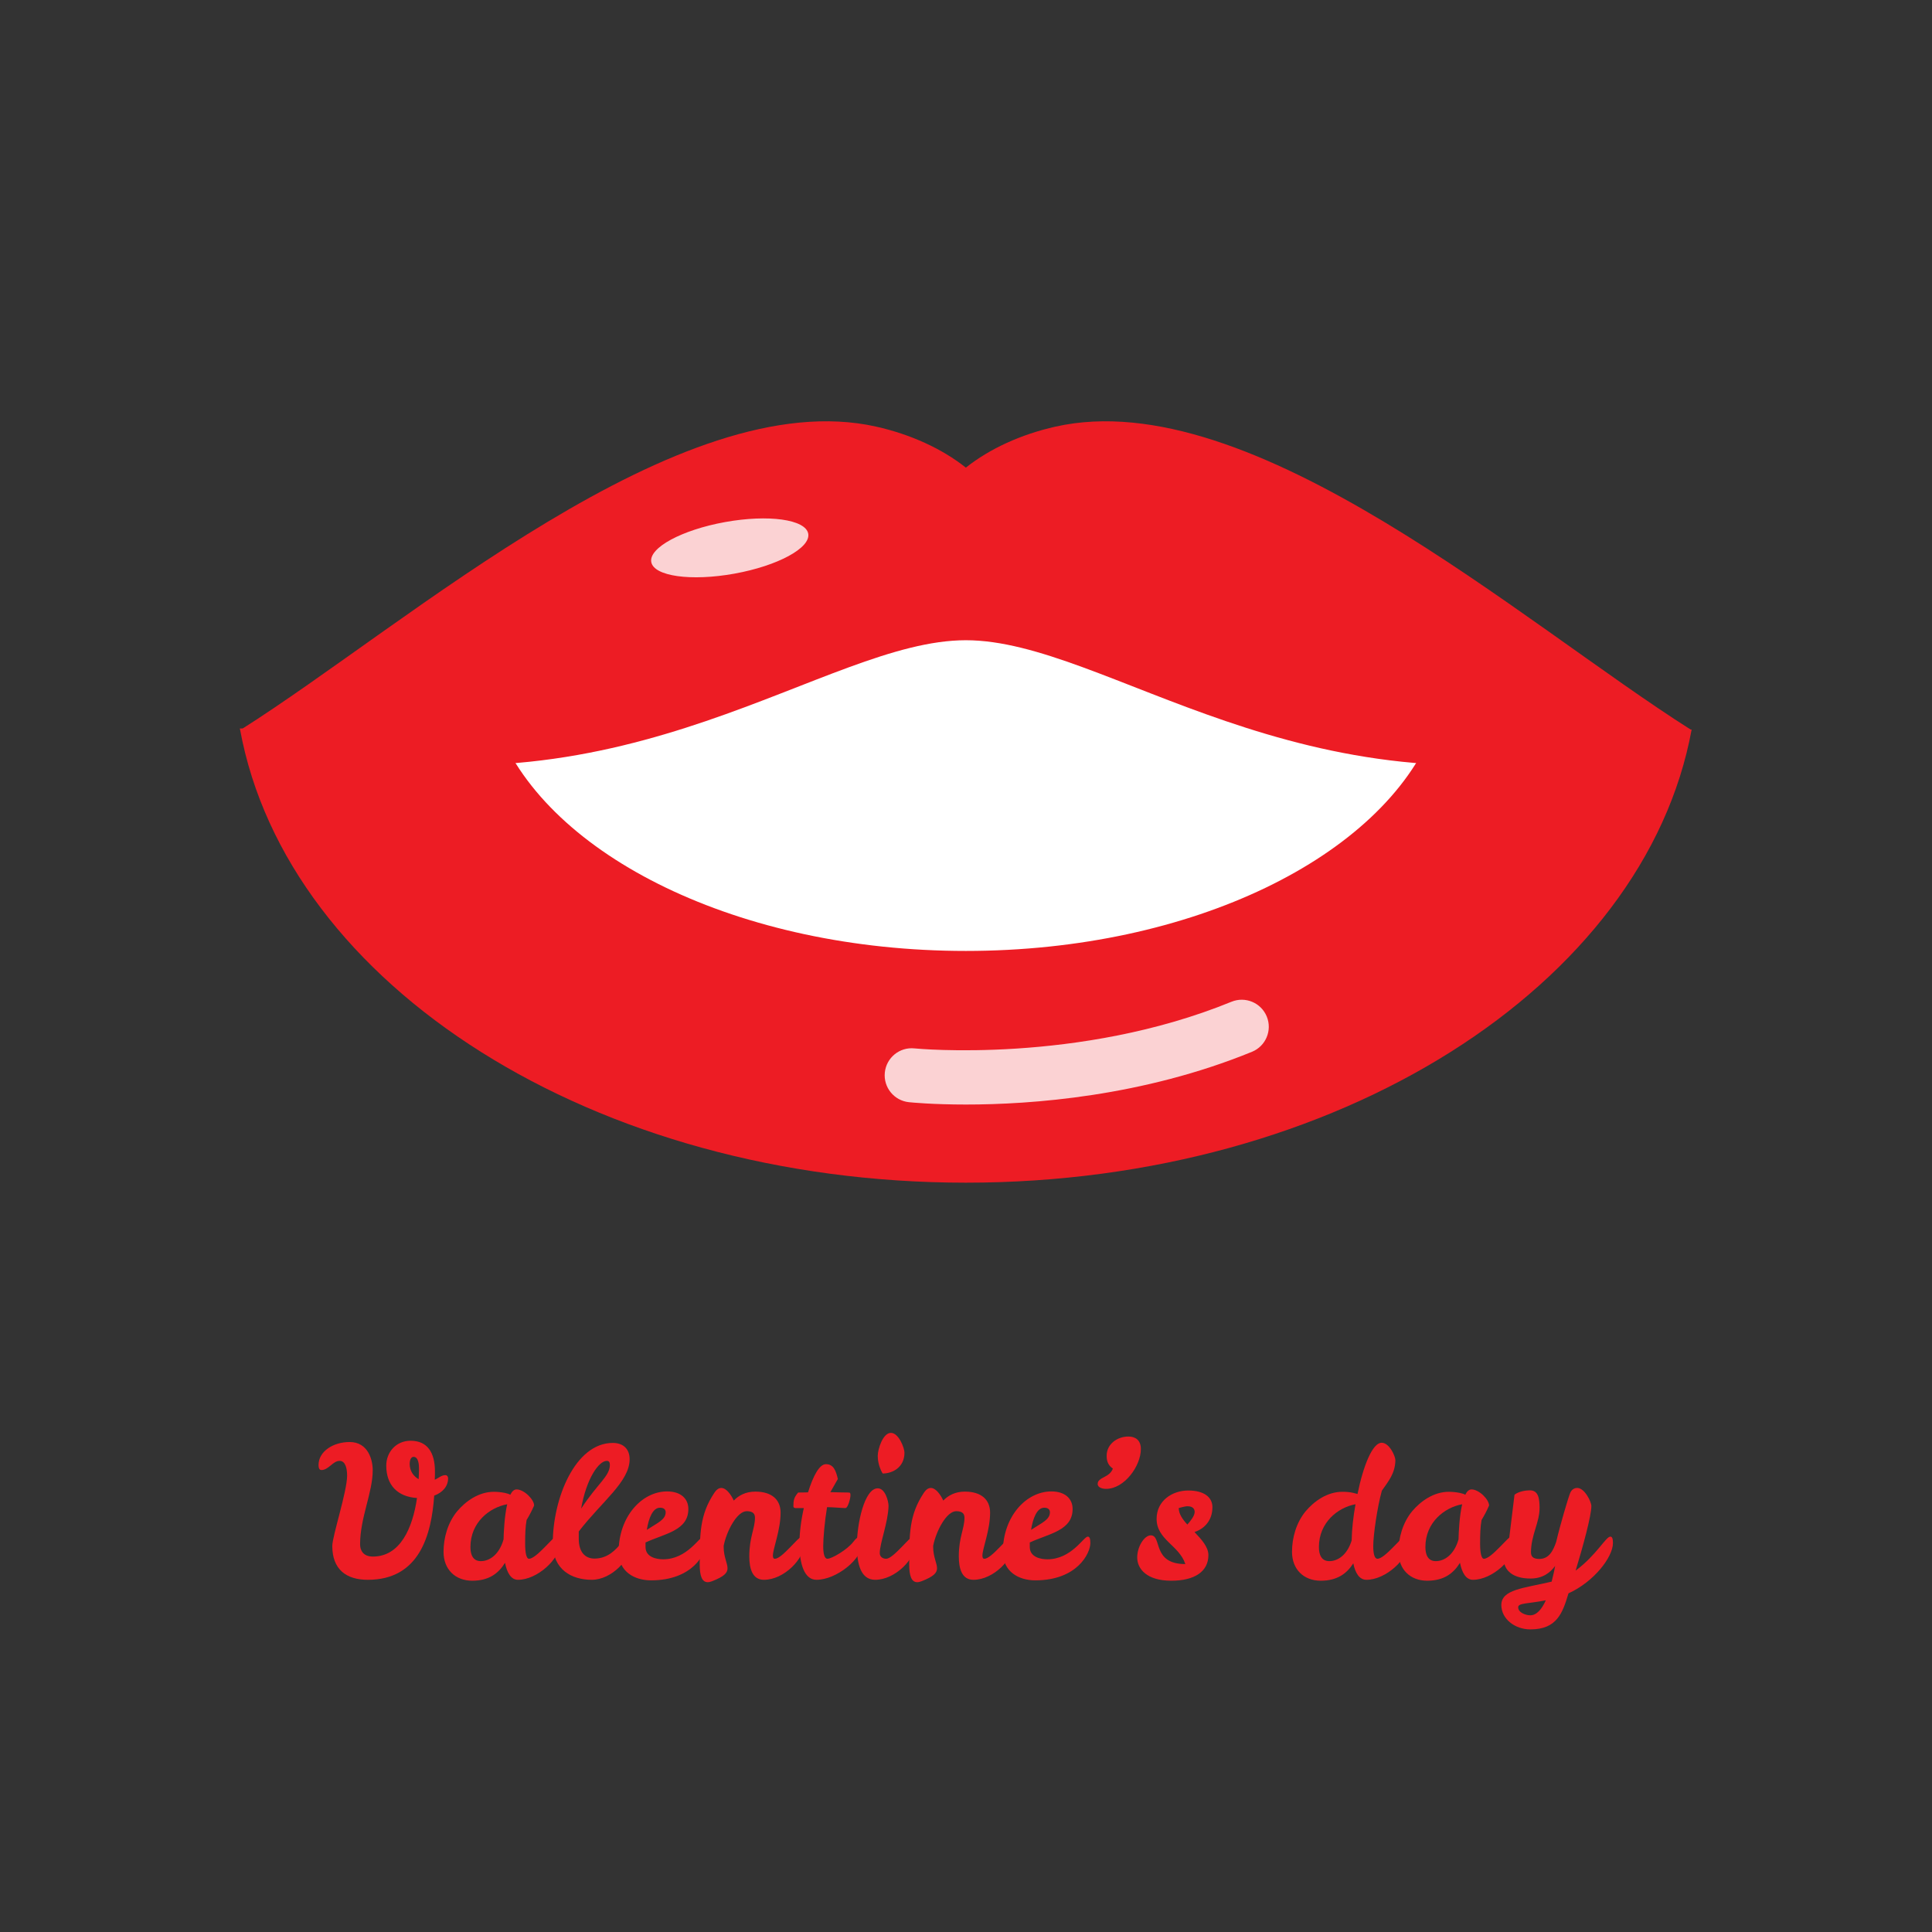 <?xml version="1.0" encoding="UTF-8" standalone="no"?>
<!-- Created with Inkscape (http://www.inkscape.org/) -->

<svg
   xmlns:dc="http://purl.org/dc/elements/1.1/"
   xmlns:cc="http://creativecommons.org/ns#"
   xmlns:rdf="http://www.w3.org/1999/02/22-rdf-syntax-ns#"
   xmlns:svg="http://www.w3.org/2000/svg"
   xmlns="http://www.w3.org/2000/svg"
   xmlns:sodipodi="http://sodipodi.sourceforge.net/DTD/sodipodi-0.dtd"
   xmlns:inkscape="http://www.inkscape.org/namespaces/inkscape"
   version="1.1"
   id="svg8007"
   xml:space="preserve"
   width="666.667"
   height="666.667"
   viewBox="0 0 666.667 666.667"
   sodipodi:docname="lips-Valentine-publicdomainvectors.org.svg"
   inkscape:version="0.92.4 (5da689c313, 2019-01-14)"><rect x="0" y="0" width="666.667" height="666.667" fill="#333333" stroke="none"/><defs
     id="defs8011"><clipPath
       clipPathUnits="userSpaceOnUse"
       id="clipPath8023"><path
         d="M 0,500 H 500 V 0 H 0 Z"
         id="path8021"
         inkscape:connector-curvature="0" /></clipPath><clipPath
       clipPathUnits="userSpaceOnUse"
       id="clipPath8037"><path
         d="m 229.011,241.332 h 99.433 v -27.131 h -99.433 z"
         id="path8035"
         inkscape:connector-curvature="0" /></clipPath><clipPath
       clipPathUnits="userSpaceOnUse"
       id="clipPath8051"><path
         d="m 168.553,365.926 h 40.706 v -15.243 h -40.706 z"
         id="path8049"
         inkscape:connector-curvature="0" /></clipPath></defs><sodipodi:namedview
     pagecolor="#ffffff"
     bordercolor="#666666"
     borderopacity="1"
     objecttolerance="10"
     gridtolerance="10"
     guidetolerance="10"
     inkscape:pageopacity="0"
     inkscape:pageshadow="2"
     inkscape:window-width="1920"
     inkscape:window-height="1018"
     id="namedview8009"
     showgrid="false"
     inkscape:zoom="1.1973944"
     inkscape:cx="368.64408"
     inkscape:cy="337.57063"
     inkscape:window-x="-8"
     inkscape:window-y="-8"
     inkscape:window-maximized="1"
     inkscape:current-layer="g8015" /><g
     id="g8015"
     inkscape:groupmode="layer"
     inkscape:label="lips-Valentine-publicdomainvectors.org"
     transform="matrix(1.333,0,0,-1.333,0,666.667)"><g
       id="g8017"><g
         id="g8019"
         clip-path="url(#clipPath8023)"><path
           d="m 90.823,294.832 64.497,51.702 123.408,6.425 103.099,-28.908 37.48,-29.219 c 0,0 -67.497,-54.367 -73.496,-54.367 -6,0 -160.493,-19.24 -160.493,-19.24 l -74.996,53.738 z"
           style="fill:#ffffff;fill-opacity:1;fill-rule:nonzero;stroke:none"
           id="path8025"
           inkscape:connector-curvature="0" /><path
           d="m 437.528,311.281 c -3.145,0.69 -53.384,11.69 -55.701,12.77 -0.767,0.36 -3.727,1.32 -7.406,2.47 -0.273,-5.22 -1.425,-10.3 -3.395,-15.2 -13.166,-32.91 -62.339,-57.36 -121.001,-57.36 -58.761,0 -108.021,24.53 -121.089,57.53 -1.3,3.301 -2.254,6.68 -2.799,10.13 L 64.119,311.542 h -2.032 c 0.025,-0.101 0.038,-0.201 0.062,-0.291 12.164,-66.189 91.634,-117.279 187.876,-117.279 96.229,0 175.7,51.09 187.875,117.279 0.013,0.01 0.013,0.02 0.013,0.03 z"
           style="fill:#ed1c24;fill-opacity:1;fill-rule:nonzero;stroke:none"
           id="path8027"
           inkscape:connector-curvature="0" /><path
           d="m 273.225,389.685 c -8.91,-1.999 -17.037,-5.717 -23.201,-10.611 -6.163,4.894 -14.291,8.612 -23.2,10.611 -50.937,11.428 -120.932,-50.911 -164.459,-78.435 6.114,-1.833 12.446,-3.49 18.934,-4.945 81.954,-18.388 132.292,28.088 168.725,28.088 36.433,0 86.771,-46.476 168.725,-28.088 6.488,1.455 12.821,3.112 18.934,4.945 -43.526,27.524 -113.522,89.863 -164.458,78.435"
           style="fill:#ed1c24;fill-opacity:1;fill-rule:nonzero;stroke:none"
           id="path8029"
           inkscape:connector-curvature="0" /><g
           id="g8031"><g
             id="g8033" /><g
             id="g8043"><g
               clip-path="url(#clipPath8037)"
               id="g8041"
               style="opacity:0.8"><path
                 d="m 250.058,214.201 c -8.655,0 -14.141,0.541 -14.77,0.607 -3.845,0.399 -6.638,3.841 -6.239,7.687 0.401,3.843 3.834,6.642 7.682,6.237 0.419,-0.042 42.468,-4.114 82.062,12.079 3.581,1.46 7.665,-0.253 9.129,-3.831 1.463,-3.578 -0.251,-7.665 -3.83,-9.128 -28.364,-11.6 -57.195,-13.651 -74.034,-13.651"
                 style="fill:#ffffff;fill-opacity:1;fill-rule:nonzero;stroke:none"
                 id="path8039"
                 inkscape:connector-curvature="0" /></g></g></g><g
           id="g8045"><g
             id="g8047" /><g
             id="g8057"><g
               clip-path="url(#clipPath8051)"
               id="g8055"
               style="opacity:0.8"><path
                 d="m 209.222,361.976 c 0.667,-3.688 -7.889,-8.321 -19.109,-10.349 -11.22,-2.027 -20.857,-0.681 -21.523,3.007 -0.666,3.687 7.889,8.321 19.11,10.348 11.22,2.027 20.856,0.682 21.522,-3.006"
                 style="fill:#ffffff;fill-opacity:1;fill-rule:nonzero;stroke:none"
                 id="path8053"
                 inkscape:connector-curvature="0" /></g></g></g><path
           d="m 107.047,123.001 c -0.663,0 -0.994,-0.853 -0.994,-1.847 0,-1.753 0.947,-3.174 2.321,-3.931 0.047,0.9 0.094,1.799 0.094,2.699 0,1.09 -0.142,3.079 -1.421,3.079 m 5.495,-5.921 c 1.09,0.475 1.705,1.185 2.795,1.185 0.379,0 0.663,-0.379 0.663,-0.805 0,-2.085 -1.421,-3.695 -3.6,-4.501 -0.711,-10.136 -3.79,-21.788 -17.194,-21.788 -5.589,0 -9.189,2.7 -9.189,8.763 0,2.51 3.837,14.115 3.837,18.189 0,1.989 -0.474,3.836 -1.942,3.836 -1.753,0 -2.842,-2.368 -4.69,-2.368 -0.473,0 -0.758,0.331 -0.758,1.326 0,3.458 3.742,5.921 8.053,5.921 4.736,0 5.968,-4.548 5.968,-7.295 0,-5.826 -3.269,-12.268 -3.269,-19.183 0,-1.516 0.759,-3.173 3.316,-3.173 7.058,0 10.279,7.341 11.416,15.157 -5.116,0.331 -7.958,3.41 -7.958,8.384 0,3.504 2.557,6.442 6.3,6.442 4.357,0 6.299,-3.079 6.299,-7.911 0,-0.71 0,-1.468 -0.047,-2.179"
           style="fill:#ed1c24;fill-opacity:1;fill-rule:nonzero;stroke:none"
           id="path8059"
           inkscape:connector-curvature="0" /><path
           d="m 130.352,101.639 c 0.047,1.942 0.237,6.062 0.947,9.093 -4.594,-0.851 -9.52,-4.688 -9.52,-11.083 0,-1.847 0.568,-3.646 2.7,-3.646 2.179,0 4.736,1.609 5.873,5.636 m 1.752,11.557 c 0.427,0.853 0.948,1.374 1.611,1.374 1.942,0 4.547,-2.605 4.547,-4.169 -0.616,-1.421 -1.231,-2.557 -1.942,-3.741 -0.331,-1.801 -0.379,-3.742 -0.379,-6.158 0,-2.179 0.285,-3.884 0.995,-3.884 1.942,0 6.347,5.874 7.2,5.874 0.473,0 0.852,-0.712 0.852,-1.801 0,-4.12 -5.921,-9.52 -10.894,-9.52 -1.8,0 -2.842,1.8 -3.363,4.404 -1.658,-2.699 -4.121,-4.64 -8.479,-4.64 -4.405,0 -7.436,2.936 -7.436,7.483 0,3.601 1.089,7.531 3.505,10.468 2.179,2.605 5.589,5.068 9.52,5.068 0.901,0 1.848,-0.095 2.843,-0.284 0.615,-0.143 1.089,-0.284 1.42,-0.474"
           style="fill:#ed1c24;fill-opacity:1;fill-rule:nonzero;stroke:none"
           id="path8061"
           inkscape:connector-curvature="0" /><path
           d="m 150.436,109.597 c 4.262,6.536 7.436,8.383 7.436,11.32 0,0.711 -0.237,1.042 -0.806,1.042 -2.036,0 -5.257,-4.499 -6.63,-12.362 m -7.343,-9 c 0,11.605 5.779,26.005 15.536,26.005 2.701,0 4.359,-1.564 4.359,-4.217 0,-5.825 -7.247,-10.989 -13.168,-18.709 v -1.896 c 0,-3.505 1.705,-5.114 4.073,-5.114 3.363,0 5.495,2.178 7.152,4.31 0.711,0.948 1.327,1.374 1.706,1.374 0.474,0 0.663,-0.57 0.663,-1.659 0,-4.12 -5.068,-9.52 -10.231,-9.52 -5.211,0 -10.09,2.652 -10.09,9.426"
           style="fill:#ed1c24;fill-opacity:1;fill-rule:nonzero;stroke:none"
           id="path8063"
           inkscape:connector-curvature="0" /><path
           d="m 167.44,104.102 c 2.652,1.752 4.878,2.605 4.878,4.547 0,0.71 -0.473,1.184 -1.468,1.184 -1.895,0 -2.936,-2.747 -3.41,-5.731 m 14.684,-1.752 c 0.473,0 0.663,-0.57 0.663,-1.659 0,-2.652 -3.411,-9.662 -14.258,-9.662 -4.262,0 -8.383,2.226 -8.383,7.389 0,9.047 5.967,15.631 12.551,15.631 3.553,0 5.495,-1.895 5.495,-4.547 0,-5.59 -6.063,-6.348 -11.084,-8.668 v -1.185 c 0,-2.605 2.795,-3.172 4.547,-3.172 6.253,0 9.379,5.873 10.469,5.873"
           style="fill:#ed1c24;fill-opacity:1;fill-rule:nonzero;stroke:none"
           id="path8065"
           inkscape:connector-curvature="0" /><path
           d="m 193.965,97.233 c 0,4.975 1.468,7.201 1.468,9.995 0,0.995 -0.473,1.706 -2.131,1.706 -2.51,0 -5.21,-5.117 -5.968,-8.953 v -0.332 c 0,-2.557 0.995,-4.169 0.995,-5.494 0,-1.184 -0.853,-2.132 -4.026,-3.363 -0.379,-0.142 -0.758,-0.236 -1.09,-0.236 -1.563,0 -2.084,1.752 -2.084,4.641 0,8.052 0.047,12.837 3.742,18.425 0.616,0.948 1.231,1.327 1.848,1.327 1.325,0 2.604,-1.847 3.22,-3.268 1.279,1.326 3.079,2.32 5.589,2.32 4.264,0 6.537,-2.083 6.537,-5.446 0,-4.595 -1.989,-9.284 -1.989,-11.132 0,-0.521 0.142,-0.805 0.521,-0.805 1.847,0 6.062,5.732 6.962,5.732 0.475,0 0.664,-0.57 0.664,-1.659 0,-4.12 -5.306,-9.52 -10.469,-9.52 -2.983,0 -3.789,2.89 -3.789,6.062"
           style="fill:#ed1c24;fill-opacity:1;fill-rule:nonzero;stroke:none"
           id="path8067"
           inkscape:connector-curvature="0" /><path
           d="m 209.171,113.812 c 1.326,4.263 2.936,7.294 4.642,7.294 2.036,0 2.604,-1.847 3.078,-3.835 l -1.942,-3.412 c 2.179,-0.047 3.648,-0.094 4.689,-0.094 0.474,0 0.521,-0.19 0.521,-0.758 0,-0.616 -0.615,-3.269 -1.326,-3.269 -0.757,0 -3.362,0.238 -4.737,0.238 -0.615,-3.648 -0.994,-8.052 -0.994,-10.089 0,-1.991 0.332,-3.269 1.089,-3.269 1.138,0 5.163,2.368 6.679,4.358 0.711,0.948 1.326,1.374 1.705,1.374 0.474,0 0.663,-0.57 0.663,-1.659 0,-4.12 -6.726,-9.52 -11.889,-9.52 -3.126,0 -4.405,4.12 -4.405,9.284 0,2.842 0.427,6.157 1.137,9.283 h -2.131 c -0.38,0 -0.569,0.19 -0.569,0.474 0,1.517 0.142,2.273 1.232,3.553 0.616,0 1.515,0 2.558,0.047"
           style="fill:#ed1c24;fill-opacity:1;fill-rule:nonzero;stroke:none"
           id="path8069"
           inkscape:connector-curvature="0" /><path
           d="m 227.217,123.238 c 0,1.752 1.325,5.968 3.41,5.968 2.036,0 3.505,-3.932 3.505,-5.115 0,-3.884 -3.174,-5.401 -5.637,-5.401 0,0 -1.278,1.943 -1.278,4.548 m -5.4,-23.21 c 0,5.637 1.941,14.826 5.4,14.826 1.989,0 2.794,-3.458 2.794,-4.547 -0.095,-4.263 -2.273,-9.662 -2.273,-12.221 0,-0.947 0.757,-1.468 1.657,-1.468 1.848,0 6.063,5.732 6.963,5.732 0.474,0 0.663,-0.57 0.663,-1.659 0,-4.12 -5.305,-9.52 -10.468,-9.52 -3.695,0 -4.736,4.026 -4.736,8.857"
           style="fill:#ed1c24;fill-opacity:1;fill-rule:nonzero;stroke:none"
           id="path8071"
           inkscape:connector-curvature="0" /><path
           d="m 248.199,97.233 c 0,4.975 1.468,7.201 1.468,9.995 0,0.995 -0.473,1.706 -2.13,1.706 -2.511,0 -5.211,-5.117 -5.969,-8.953 v -0.332 c 0,-2.557 0.995,-4.169 0.995,-5.494 0,-1.184 -0.853,-2.132 -4.026,-3.363 -0.379,-0.142 -0.759,-0.236 -1.09,-0.236 -1.563,0 -2.084,1.752 -2.084,4.641 0,8.052 0.048,12.837 3.742,18.425 0.616,0.948 1.231,1.327 1.848,1.327 1.325,0 2.604,-1.847 3.22,-3.268 1.279,1.326 3.079,2.32 5.589,2.32 4.263,0 6.537,-2.083 6.537,-5.446 0,-4.595 -1.989,-9.284 -1.989,-11.132 0,-0.521 0.142,-0.805 0.521,-0.805 1.847,0 6.063,5.732 6.962,5.732 0.475,0 0.664,-0.57 0.664,-1.659 0,-4.12 -5.306,-9.52 -10.469,-9.52 -2.984,0 -3.789,2.89 -3.789,6.062"
           style="fill:#ed1c24;fill-opacity:1;fill-rule:nonzero;stroke:none"
           id="path8073"
           inkscape:connector-curvature="0" /><path
           d="m 266.909,104.102 c 2.653,1.752 4.878,2.605 4.878,4.547 0,0.71 -0.474,1.184 -1.468,1.184 -1.894,0 -2.936,-2.747 -3.41,-5.731 m 14.684,-1.752 c 0.473,0 0.663,-0.57 0.663,-1.659 0,-2.652 -3.41,-9.662 -14.258,-9.662 -4.263,0 -8.384,2.226 -8.384,7.389 0,9.047 5.968,15.631 12.552,15.631 3.554,0 5.495,-1.895 5.495,-4.547 0,-5.59 -6.063,-6.348 -11.084,-8.668 v -1.185 c 0,-2.605 2.795,-3.172 4.547,-3.172 6.253,0 9.379,5.873 10.469,5.873"
           style="fill:#ed1c24;fill-opacity:1;fill-rule:nonzero;stroke:none"
           id="path8075"
           inkscape:connector-curvature="0" /><path
           d="m 292.108,128.259 c 1.705,0 3.221,-0.853 3.221,-3.221 0,-4.405 -4.263,-10.326 -8.999,-10.326 -0.853,0 -2.18,0.284 -2.18,1.279 0,1.8 3.079,1.564 3.932,3.979 -1.373,0.9 -1.61,2.178 -1.61,3.316 0,2.984 2.7,4.973 5.636,4.973"
           style="fill:#ed1c24;fill-opacity:1;fill-rule:nonzero;stroke:none"
           id="path8077"
           inkscape:connector-curvature="0" /><path
           d="m 307.361,105.476 c 0.853,0.947 1.895,2.273 1.895,3.268 0,0.758 -0.474,1.468 -1.848,1.468 -0.757,0 -2.273,-0.474 -2.273,-0.474 0,-1.467 0.948,-2.888 2.226,-4.262 m 1.848,-1.943 c 1.8,-1.894 3.6,-3.836 3.6,-5.968 0,-4.215 -3.505,-6.63 -9.616,-6.63 -6.299,0 -8.81,3.031 -8.81,6.014 0,2.89 1.894,5.732 3.505,5.732 2.984,0 0.237,-7.437 8.953,-7.437 -1.564,4.832 -7.438,6.3 -7.438,11.699 0,4.691 4.028,7.343 8.195,7.343 4.168,0 6.253,-1.801 6.253,-4.31 0,-3.458 -2.085,-5.59 -4.642,-6.443"
           style="fill:#ed1c24;fill-opacity:1;fill-rule:nonzero;stroke:none"
           id="path8079"
           inkscape:connector-curvature="0" /><path
           d="m 350.891,110.732 c -4.595,-0.851 -9.473,-4.735 -9.473,-11.083 0,-1.847 0.568,-3.646 2.699,-3.646 2.132,0 4.595,1.515 5.779,5.351 0.047,2.937 0.426,6.206 0.995,9.378 m 0.521,2.654 c 1.515,7.389 3.884,13.262 6.252,13.262 1.989,0 3.553,-3.457 3.553,-4.546 -0.095,-3.458 -1.8,-5.401 -3.505,-7.864 -1.185,-4.262 -2.227,-11.463 -2.227,-14.351 0,-1.991 0.331,-3.269 1.09,-3.269 1.942,0 6.347,5.874 7.199,5.874 0.474,0 0.853,-0.712 0.853,-1.801 0,-4.12 -5.921,-9.52 -10.894,-9.52 -1.8,0 -2.889,1.657 -3.411,4.263 -1.658,-2.606 -4.121,-4.499 -8.43,-4.499 -4.407,0 -7.438,2.936 -7.438,7.483 0,3.601 1.09,7.531 3.506,10.468 2.179,2.605 5.589,5.068 9.52,5.068 0.853,0 1.895,-0.048 2.842,-0.284 z"
           style="fill:#ed1c24;fill-opacity:1;fill-rule:nonzero;stroke:none"
           id="path8081"
           inkscape:connector-curvature="0" /><path
           d="m 377.559,101.639 c 0.046,1.942 0.236,6.062 0.947,9.093 -4.596,-0.851 -9.521,-4.688 -9.521,-11.083 0,-1.847 0.569,-3.646 2.7,-3.646 2.178,0 4.736,1.609 5.874,5.636 m 1.752,11.557 c 0.425,0.853 0.947,1.374 1.611,1.374 1.941,0 4.546,-2.605 4.546,-4.169 -0.615,-1.421 -1.231,-2.557 -1.943,-3.741 -0.331,-1.801 -0.378,-3.742 -0.378,-6.158 0,-2.179 0.285,-3.884 0.996,-3.884 1.941,0 6.346,5.874 7.199,5.874 0.473,0 0.852,-0.712 0.852,-1.801 0,-4.12 -5.921,-9.52 -10.893,-9.52 -1.801,0 -2.843,1.8 -3.363,4.404 -1.659,-2.699 -4.123,-4.64 -8.479,-4.64 -4.406,0 -7.438,2.936 -7.438,7.483 0,3.601 1.09,7.531 3.506,10.468 2.179,2.605 5.589,5.068 9.521,5.068 0.899,0 1.847,-0.095 2.842,-0.284 0.616,-0.143 1.089,-0.284 1.421,-0.474"
           style="fill:#ed1c24;fill-opacity:1;fill-rule:nonzero;stroke:none"
           id="path8083"
           inkscape:connector-curvature="0" /><path
           d="M 400.152,85.865 C 395.651,84.966 393,85.203 393,84.066 c 0,-1.374 1.941,-2.085 3.126,-2.085 1.657,0 2.984,1.564 4.026,3.884 m -1.611,23.873 c 0,-3.741 -2.226,-7.009 -2.226,-11.463 0,-0.994 0.474,-1.704 2.131,-1.704 2.464,0 3.553,1.942 4.406,4.452 0.995,4.263 3.079,11.321 3.6,12.599 0.426,1.043 1.231,1.327 1.847,1.327 1.894,0 3.647,-3.553 3.647,-4.689 0,-2.511 -2.132,-10.326 -4.074,-16.721 5.495,4.121 7.816,8.811 9,8.811 0.475,0 0.664,-0.57 0.664,-1.659 0,-3.647 -4.927,-10.041 -11.511,-13.025 -1.515,-5.068 -2.984,-9.331 -9.851,-9.331 -4.074,0 -7.532,2.747 -7.532,6.3 0,4.073 5.826,4.357 13.025,6.062 0.332,1.326 0.664,2.7 0.9,4.074 -1.326,-1.847 -3.315,-3.269 -6.346,-3.269 -4.264,0 -7.058,1.753 -7.058,5.637 0,1.61 0.473,2.842 1.516,4.832 l 1.373,11.225 c 1.137,0.901 2.984,1.137 3.979,1.137 2.226,0 2.51,-2.179 2.51,-4.595"
           style="fill:#ed1c24;fill-opacity:1;fill-rule:nonzero;stroke:none"
           id="path8085"
           inkscape:connector-curvature="0" /></g></g></g></svg>